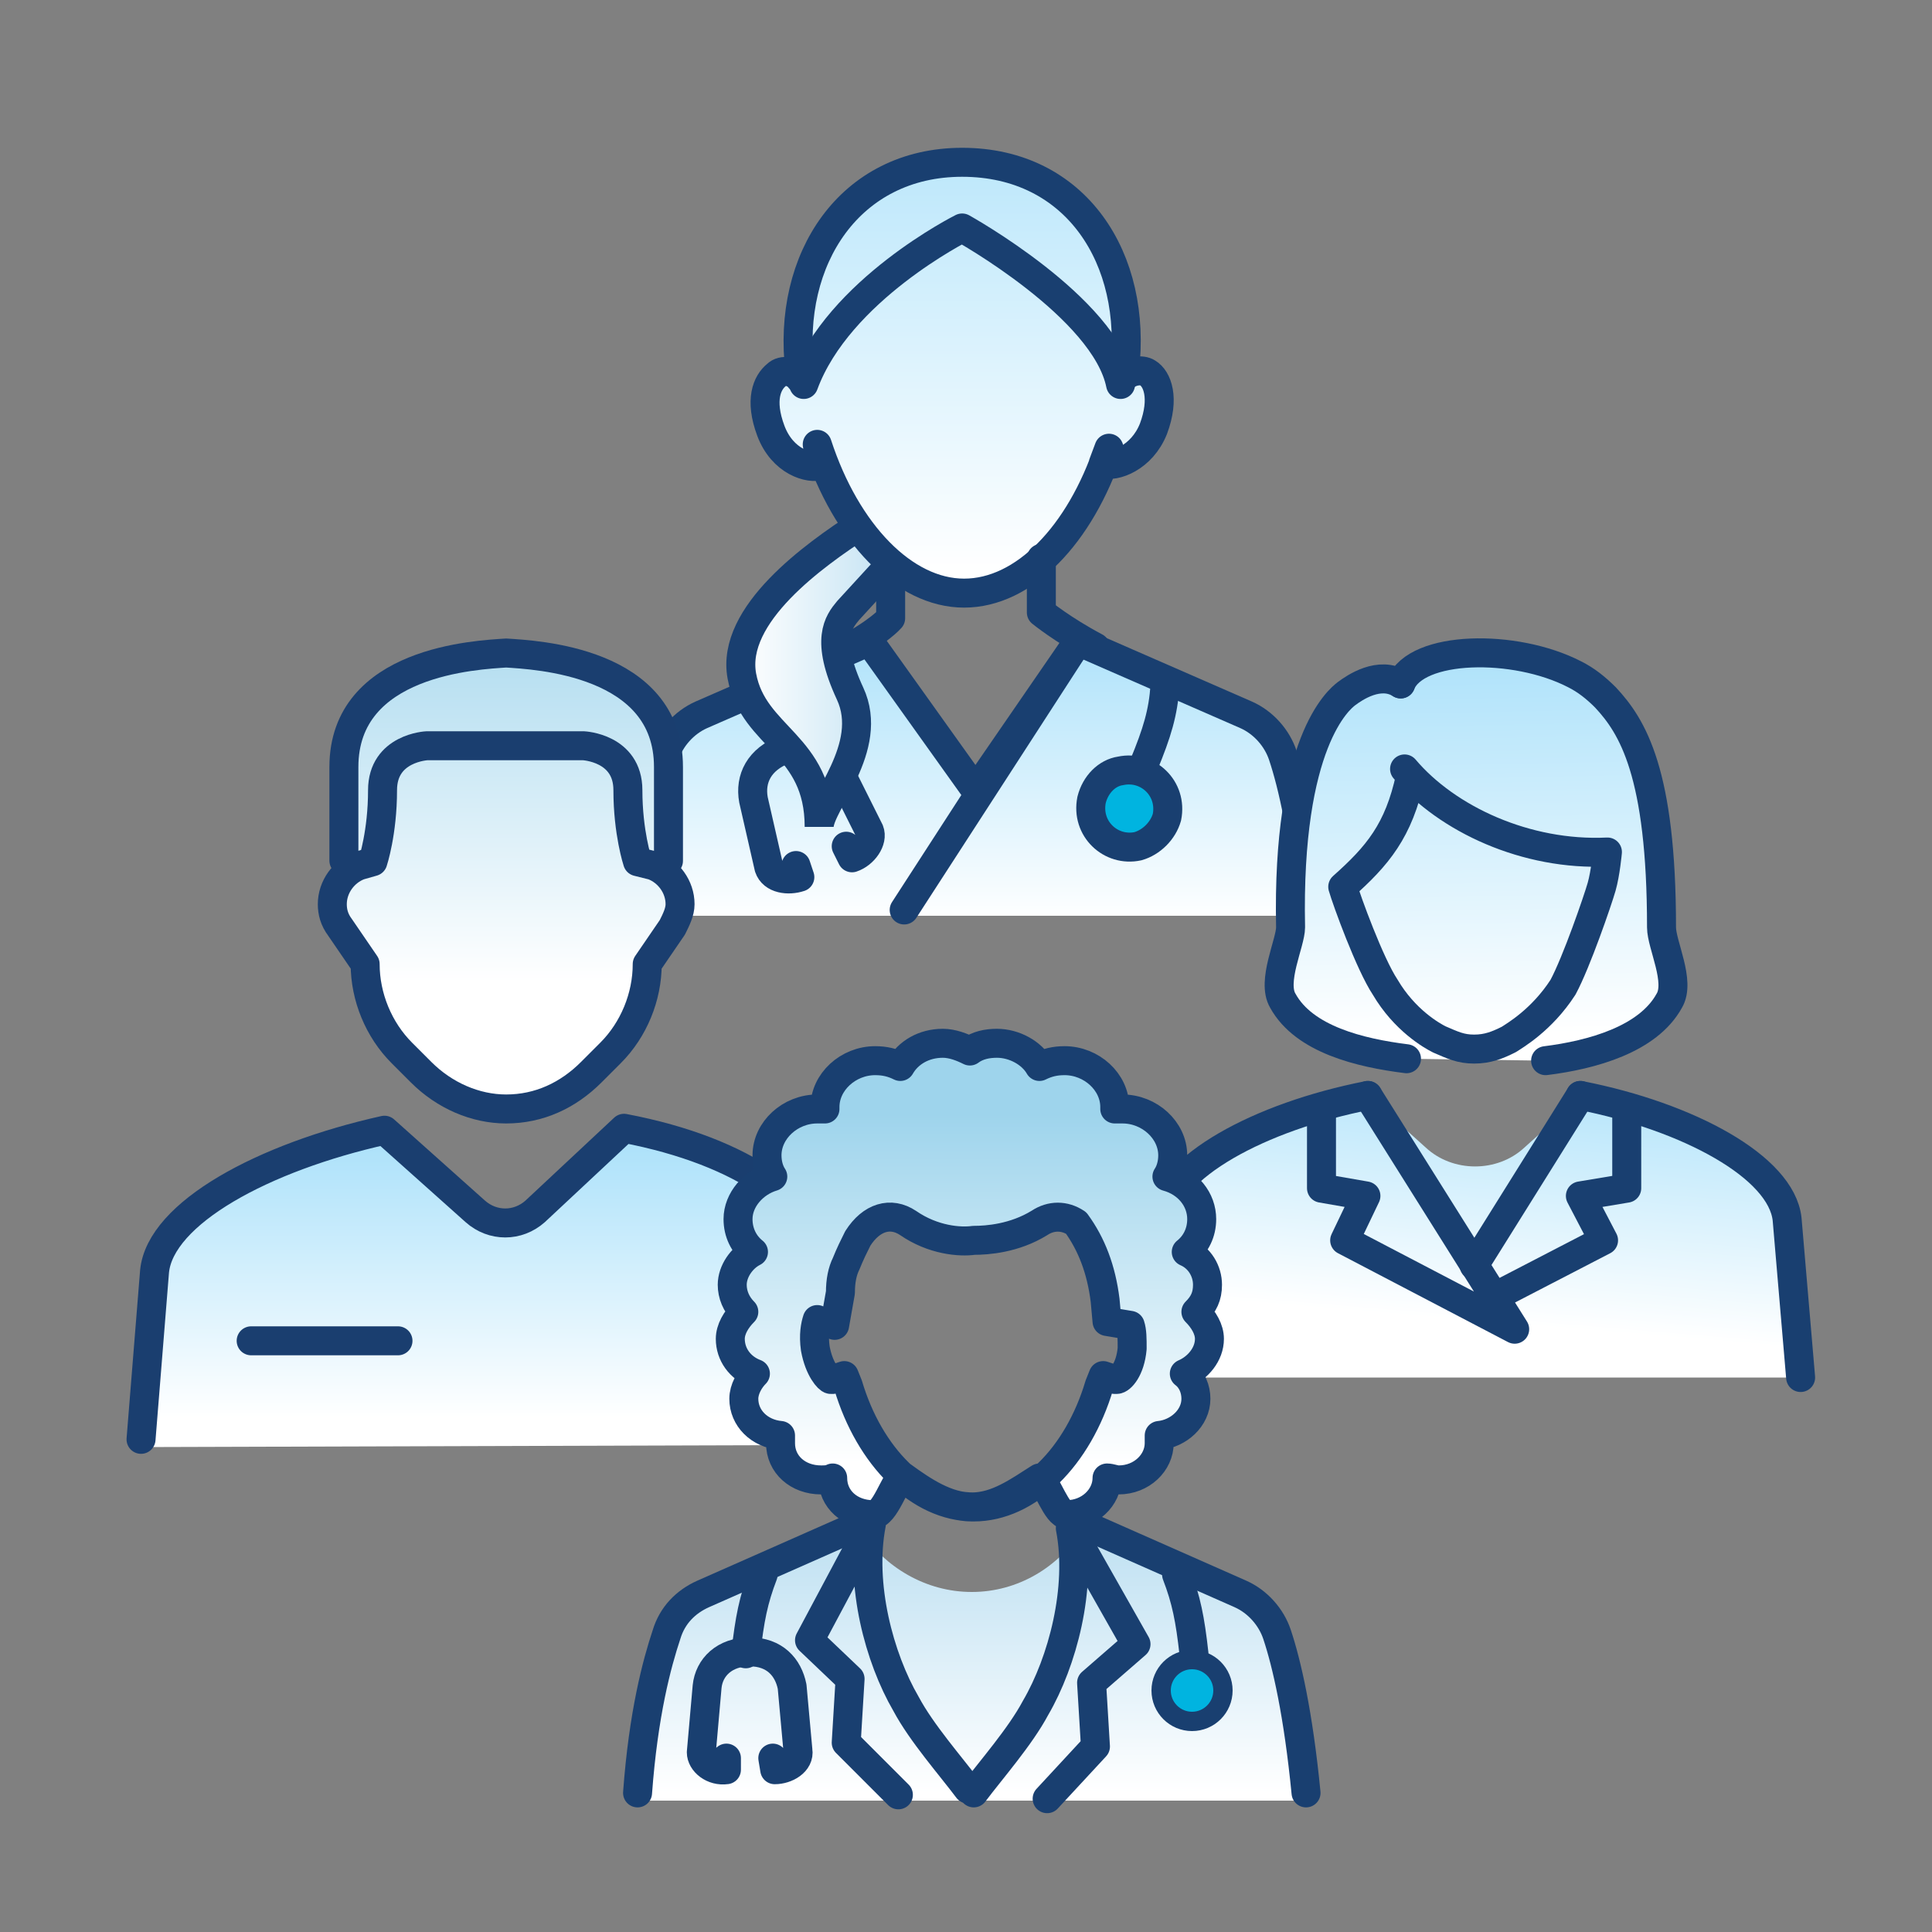 <?xml version="1.0" encoding="UTF-8"?> <svg xmlns="http://www.w3.org/2000/svg" xmlns:xlink="http://www.w3.org/1999/xlink" version="1.1" id="Layer_1" x="0px" y="0px" viewBox="0 0 100 100" style="enable-background:new 0 0 100 100;" xml:space="preserve"><rect x="0" y="0" width="100" height="100" fill="#808080" stroke="none"/> <style type="text/css"> .st0{fill:url(#SVGID_1_);} .st1{fill:url(#SVGID_00000011009496203135157890000014319245336386450065_);} .st2{fill:none;stroke:#193F70;stroke-width:1.5;stroke-linecap:round;stroke-linejoin:round;} .st3{fill:#00B4E0;stroke:#193F70;stroke-width:1.5;stroke-linecap:round;stroke-linejoin:round;} .st4{fill:url(#SVGID_00000096772661830376796750000017847297689662661791_);} .st5{fill:none;stroke:#193F70;stroke-width:1.5;stroke-linejoin:bevel;} .st6{fill:url(#SVGID_00000156550876417859880700000012057076413071048087_);} .st7{fill:url(#SVGID_00000093178861368910241390000012641806108549953970_);} .st8{fill:url(#SVGID_00000143580437027751601000000002285824185965201820_);} .st9{fill:none;stroke:#1A3E6F;stroke-width:1.5;stroke-linecap:round;stroke-linejoin:round;} .st10{fill:url(#SVGID_00000114787331554552405350000006130033853442509501_);} .st11{fill:url(#SVGID_00000143588216166860797940000012676291625000793279_);} .st12{fill:url(#SVGID_00000047774548679451363570000008273890250114304148_);} .st13{fill:#00B4E0;stroke:#193F70;stroke-linecap:round;stroke-linejoin:round;} </style> <g> <linearGradient id="SVGID_1_" gradientUnits="userSpaceOnUse" x1="49.797" y1="72.354" x2="49.797" y2="99.537" gradientTransform="matrix(1 0 0 -1 0 102)"> <stop offset="0" style="stop-color:#FFFFFF"></stop> <stop offset="1" style="stop-color:#ABE1FA"></stop> </linearGradient> <path class="st0" d="M59.4,19.3c-0.3-0.2-0.9-0.1-1.2,0.2c0-0.1,0-0.2,0-0.3c0.7-5.8-2.5-10.8-8.4-10.8l0,0c-5.8,0-9.1,5-8.4,10.8 c0,0.1,0,0.2,0,0.4l0,0c-0.3-0.4-0.9-0.5-1.2-0.2c-0.5,0.4-0.9,1.3-0.3,2.9c0.6,1.6,2,2,2.6,1.8l-0.2-1.1c1.5,4.6,4.5,7.7,7.6,7.7 s6-3,7.5-7.5L57.1,24c0.6,0.2,2-0.3,2.6-1.8C60.3,20.6,59.9,19.6,59.4,19.3L59.4,19.3z"></path> <linearGradient id="SVGID_00000145045734221554377510000009324160358860322486_" gradientUnits="userSpaceOnUse" x1="50.392" y1="54.322" x2="50.392" y2="69.484" gradientTransform="matrix(1 0 0 -1 0 102)"> <stop offset="0" style="stop-color:#FFFFFF"></stop> <stop offset="1" style="stop-color:#ABE1FA"></stop> </linearGradient> <path style="fill:url(#SVGID_00000145045734221554377510000009324160358860322486_);" d="M67.9,47.4c-0.4-4.2-1-6.8-1.5-8.3 c-0.3-0.9-1-1.7-1.9-2.1l-8.7-3.8l-5.3,7.7L45,33.2L36.3,37c-0.9,0.4-1.6,1.2-1.9,2.1c-0.5,1.5-1.2,4.1-1.5,8.3"></path> <path class="st2" d="M67.9,47.4c-0.4-4.2-1-6.8-1.5-8.3c-0.3-0.9-1-1.7-1.9-2.1l-8.7-3.8l-5.3,7.7L45,33.2L36.3,37 c-0.9,0.4-1.6,1.2-1.9,2.1c-0.5,1.5-1.2,4.1-1.5,8.3"></path> <path class="st2" d="M43.8,43.8l0.3,0.6c0.6-0.2,1.1-0.9,0.9-1.4l-1.6-3.2c-0.5-1-1.5-1.5-2.8-1l0,0c-1.3,0.5-1.8,1.5-1.6,2.6 l0.8,3.5c0.2,0.6,1,0.7,1.6,0.5l-0.2-0.6"></path> <path class="st2" d="M59.2,39.6c0.7-1.7,1-2.7,1.1-4.1"></path> <path class="st3" d="M56.5,41.4c-0.3,1.5,1,2.7,2.4,2.4c0.7-0.2,1.3-0.8,1.5-1.5c0.3-1.5-1-2.7-2.4-2.4 C57.3,40,56.7,40.6,56.5,41.4z"></path> <line class="st2" x1="55.8" y1="33.2" x2="46.8" y2="47.1"></line> <linearGradient id="SVGID_00000096759659447658366680000014444973865200063666_" gradientUnits="userSpaceOnUse" x1="38.363" y1="66.986" x2="46.133" y2="66.986" gradientTransform="matrix(1 0 0 -1 0 102)"> <stop offset="0" style="stop-color:#FFFFFF"></stop> <stop offset="1" style="stop-color:#C4E3F3"></stop> </linearGradient> <path style="fill:url(#SVGID_00000096759659447658366680000014444973865200063666_);" d="M46.1,29.2l-2.2,2.4 c-0.4,0.6-1.2,1.5,0.1,4.3c1.3,2.8-1.6,5.7-1.6,6.9c0-4.3-3.3-4.6-4-7.8c-0.6-3.2,3.8-6.2,6.1-7.8C44.5,27.2,46.1,29.2,46.1,29.2z"></path> <path class="st5" d="M44.5,27.2c-2.3,1.5-6.7,4.6-6.1,7.8c0.6,3.2,4,3.5,4,7.8c0-1.2,2.9-4.1,1.6-6.9c-1.3-2.8-0.6-3.7-0.1-4.3 l2.2-2.4"></path> <path class="st2" d="M59.4,19.3c-0.3-0.2-0.9-0.1-1.2,0.2c0-0.1,0-0.2,0-0.3c0.7-5.8-2.5-10.8-8.4-10.8l0,0c-5.8,0-9.1,5-8.4,10.8 c0,0.1,0,0.2,0,0.4l0,0c-0.3-0.4-0.9-0.5-1.2-0.2c-0.5,0.4-0.9,1.3-0.3,2.9c0.6,1.6,2,2,2.6,1.8l-0.2-1.1c1.5,4.6,4.5,7.7,7.6,7.7 s6-3,7.5-7.5L57.1,24c0.6,0.2,2-0.3,2.6-1.8C60.3,20.6,59.9,19.6,59.4,19.3L59.4,19.3z"></path> <path class="st2" d="M58,19.9c-0.8-4-8.2-8.1-8.2-8.1s-6.4,3.2-8.2,8.1"></path> <path class="st2" d="M53.9,28.9v2.8c0,0,1.1,0.9,2.8,1.8"></path> <path class="st2" d="M46.1,29.2v2.8c0,0-0.6,0.7-2.3,1.6"></path> </g> <g> <linearGradient id="SVGID_00000098899106909217484530000011559912112450088082_" gradientUnits="userSpaceOnUse" x1="76.434" y1="48.424" x2="76.04" y2="68.889" gradientTransform="matrix(1 0 0 -1 0 102)"> <stop offset="0" style="stop-color:#FFFFFF"></stop> <stop offset="1" style="stop-color:#ABE1FA"></stop> </linearGradient> <path style="fill:url(#SVGID_00000098899106909217484530000011559912112450088082_);" d="M72.5,35.4c-1.1-0.6-2.5,0.2-2.8,0.5 c-0.4,0.3-3.1,2.4-2.9,12.1c0,0.9-1,2.8-0.4,3.8c1.1,2,4,2.7,6.4,3l7.2,0.1c2.4-0.3,5.3-1.1,6.4-3.1c0.6-1-0.4-3-0.4-3.8 c0-8-1.4-10.4-2.8-11.9c-0.5-0.5-1-0.9-1.6-1.2C78.4,33.3,73.3,33.4,72.5,35.4"></path> <linearGradient id="SVGID_00000030472586311411170290000014461761845393622196_" gradientUnits="userSpaceOnUse" x1="76.526" y1="33.59" x2="77.706" y2="47.758" gradientTransform="matrix(1 0 0 -1 0 102)"> <stop offset="0" style="stop-color:#FFFFFF"></stop> <stop offset="1" style="stop-color:#ABE1FA"></stop> </linearGradient> <path style="fill:url(#SVGID_00000030472586311411170290000014461761845393622196_);" d="M59.4,71.3l0.7-8.2c0,0,0,0,0,0 c0.3-2.7,5.1-5.3,10.7-6.4l3,2.7c1.4,1.3,3.7,1.3,5.1,0l3-2.7c5.6,1.1,10.4,3.7,10.7,6.4c0,0,0,0,0,0l0.7,8.2"></path> <path class="st2" d="M81.8,56.7c5.6,1.1,10.4,3.7,10.7,6.4c0,0,0,0,0,0l0.7,8.2"></path> <path class="st2" d="M59.4,71.3l0.7-8.2c0,0,0,0,0,0c0.3-2.7,5.1-5.3,10.7-6.4"></path> <path class="st2" d="M72.7,39.8c2.2,2.6,6.3,4.5,10.5,4.3l0,0c0,0-0.1,1.1-0.3,1.8c-0.2,0.7-1.3,3.9-2,5.2 c-1.1,1.7-2.5,2.5-2.8,2.7c-0.6,0.3-1.1,0.5-1.8,0.5c0,0,0,0,0,0c0,0,0,0,0,0c-0.7,0-1.1-0.2-1.8-0.5c-0.4-0.2-1.8-1-2.8-2.7 c-0.8-1.2-2-4.5-2.2-5.2l0,0c1.8-1.6,2.9-2.9,3.5-5.7"></path> <path class="st2" d="M72.5,35.4c0.8-2,5.9-2.1,9-0.5c0.6,0.3,1.1,0.7,1.6,1.2C84.5,37.6,86,40,86,48c0,0.9,1,2.8,0.4,3.8 c-1.1,2-4,2.8-6.4,3.1"></path> <path class="st2" d="M72.8,54.8c-2.4-0.3-5.3-1-6.4-3c-0.6-1,0.4-3,0.4-3.8c-0.2-9.6,2.5-11.8,2.9-12.1c0.4-0.3,1.7-1.2,2.8-0.5"></path> <polyline class="st2" points="70.8,56.7 78.4,68.8 69.6,64.2 70.7,61.9 68.4,61.5 68.4,57.3 "></polyline> <polyline class="st2" points="84.2,57.3 84.2,61.5 81.8,61.9 83,64.2 77.4,67.1 "></polyline> <line class="st2" x1="81.8" y1="56.7" x2="76.3" y2="65.5"></line> </g> <g> <linearGradient id="SVGID_00000041978587126240783410000000441380775683010211_" gradientUnits="userSpaceOnUse" x1="24.806" y1="28.626" x2="24.806" y2="43.088" gradientTransform="matrix(1 0 0 -1 0 102)"> <stop offset="0" style="stop-color:#FFFFFF"></stop> <stop offset="1" style="stop-color:#ABE1FA"></stop> </linearGradient> <path style="fill:url(#SVGID_00000041978587126240783410000000441380775683010211_);" d="M7.6,74.9l0.6-9.1c0,0,0,0,0,0 c0.3-3,5.6-5.9,11.9-7.3l4.7,4.2c0.9,0.8,2.2,0.8,3.1,0l4.6-4.3c6.3,1.2,9.2,4,9.6,7c0,0-1.4,1.3-1.4,1.3l-0.1,8.1L7.6,74.9z"></path> <path class="st9" d="M7.3,74.5L8,65.8c0,0,0,0,0,0c0.3-3,5.6-5.9,11.9-7.3l4.7,4.2c0.9,0.8,2.2,0.8,3.1,0l4.6-4.3 c6.3,1.2,10,4,10.4,7"></path> <linearGradient id="SVGID_00000155864835631137279400000003725668054724225187_" gradientUnits="userSpaceOnUse" x1="26.268" y1="51.158" x2="26.268" y2="73.36" gradientTransform="matrix(1 0 0 -1 0 102)"> <stop offset="0" style="stop-color:#FFFFFF"></stop> <stop offset="1" style="stop-color:#9ED4EC"></stop> </linearGradient> <path style="fill:url(#SVGID_00000155864835631137279400000003725668054724225187_);" d="M34.5,45.4l0.2-0.4c0-0.4,0-2,0-5.2 c0-5.5-6.9-6.3-8.4-6.4c-1.5,0.1-8.4,0.9-8.4,6.4c0,3.2,0,4.8,0,5.2l0.2,0.4c-0.4,0.4-0.7,1-0.7,1.6c0,0.4,0.1,0.8,0.4,1.2l1.3,1.9 c0,1.7,0.7,3.4,1.9,4.6l1,1c1.2,1.2,2.8,1.9,4.4,1.9c1.7,0,3.2-0.7,4.4-1.9l1-1c1.2-1.2,1.9-2.9,1.9-4.6l1.3-1.9 c0.2-0.4,0.4-0.8,0.4-1.2C35.2,46.4,34.9,45.8,34.5,45.4z"></path> <g> <path class="st9" d="M34.6,44.4c0,0,0,1.5,0-4.7c0-5.5-6.9-5.8-8.4-5.9c-1.5,0.1-8.4,0.4-8.4,5.9c0,6.2,0,4.7,0,4.7"></path> <path class="st9" d="M22.1,38.6c0,0-2.3,0.1-2.3,2.3c0,2.2-0.5,3.7-0.5,3.7l-0.7,0.2c-0.8,0.3-1.4,1.1-1.4,2l0,0 c0,0.4,0.1,0.8,0.4,1.2l1.3,1.9l0,0c0,1.7,0.7,3.4,1.9,4.6l1,1c1.2,1.2,2.8,1.9,4.4,1.9c1.7,0,3.2-0.7,4.4-1.9l1-1 c1.2-1.2,1.9-2.9,1.9-4.6l0,0l1.3-1.9c0.2-0.4,0.4-0.8,0.4-1.2l0,0c0-0.9-0.6-1.7-1.4-2L33,44.6c0,0-0.5-1.5-0.5-3.7 s-2.3-2.3-2.3-2.3S22.1,38.6,22.1,38.6z"></path> </g> <line class="st9" x1="20.6" y1="69.4" x2="13" y2="69.4"></line> </g> <g> <linearGradient id="SVGID_00000162347635951713141980000003098221852797444516_" gradientUnits="userSpaceOnUse" x1="50.355" y1="9.199" x2="50.355" y2="21.46" gradientTransform="matrix(1 0 0 -1 0 102)"> <stop offset="0" style="stop-color:#FFFFFF"></stop> <stop offset="1" style="stop-color:#C4E3F3"></stop> </linearGradient> <path style="fill:url(#SVGID_00000162347635951713141980000003098221852797444516_);" d="M66.1,84.9c-0.3-0.9-1-1.7-1.9-2.1 L56,79.2c-1.2,1.9-3.3,3.2-5.7,3.2s-4.5-1.3-5.7-3.1l-8.1,3.6c-0.9,0.4-1.6,1.1-1.9,2.1c-0.5,1.5-1.2,4.1-1.5,8.2h34.6 C67.3,88.9,66.6,86.3,66.1,84.9L66.1,84.9z"></path> <path class="st2" d="M45,78.7l-8.6,3.8c-0.9,0.4-1.6,1.1-1.9,2.1c-0.5,1.5-1.2,4.1-1.5,8.2"></path> <path class="st2" d="M67.6,92.8c-0.4-4.1-1-6.7-1.5-8.2c-0.3-0.9-1-1.7-1.9-2.1l-8.6-3.8"></path> <linearGradient id="SVGID_00000130637424668736149180000000976763901231786171_" gradientUnits="userSpaceOnUse" x1="50.16" y1="26.251" x2="50.16" y2="44.324" gradientTransform="matrix(1 0 0 -1 0 102)"> <stop offset="0" style="stop-color:#FFFFFF"></stop> <stop offset="1" style="stop-color:#9ED4EC"></stop> </linearGradient> <path style="fill:url(#SVGID_00000130637424668736149180000000976763901231786171_);" d="M62.4,69.1c0-0.6-0.3-1.1-0.7-1.4 c0.4-0.4,0.6-0.8,0.6-1.4c0-0.7-0.4-1.4-1.1-1.7c0.5-0.4,0.8-1,0.8-1.7c0-1-0.7-1.9-1.8-2.2c0.2-0.3,0.3-0.7,0.3-1.1 c0-1.3-1.2-2.4-2.6-2.4c-0.1,0-0.3,0-0.4,0c0,0,0-0.1,0-0.1c0-1.3-1.2-2.4-2.6-2.4c-0.5,0-0.9,0.1-1.3,0.3 c-0.4-0.7-1.3-1.2-2.2-1.2c-0.5,0-1,0.1-1.4,0.4c-0.4-0.2-0.9-0.4-1.4-0.4c-1,0-1.8,0.5-2.2,1.2c-0.4-0.2-0.8-0.3-1.3-0.3 c-1.4,0-2.6,1.1-2.6,2.4c0,0,0,0.1,0,0.1c-0.1,0-0.3,0-0.4,0c-1.4,0-2.6,1.1-2.6,2.4c0,0.4,0.1,0.8,0.3,1.1c-1,0.3-1.8,1.2-1.8,2.2 c0,0.7,0.3,1.3,0.8,1.7c-0.6,0.3-1.1,1-1.1,1.7c0,0.5,0.2,1,0.6,1.4c-0.4,0.4-0.7,0.9-0.7,1.4c0,0.8,0.5,1.5,1.3,1.8 c-0.3,0.3-0.6,0.8-0.6,1.3c0,1,0.8,1.8,1.9,1.9c0,0.1,0,0.2,0,0.4c0,1.1,0.9,1.9,2.1,1.9c0.2,0,0.4,0,0.6-0.1c0,0,0,0,0,0 c0,1.1,0.9,1.9,2.1,1.9c0.6,0,1.1-1.6,1.5-2c-1.2-1.1-2.2-2.8-2.8-4.7L43.7,71l-0.6,0.2c0,0-0.1,0-0.1,0c-0.1,0-0.6-0.5-0.8-1.6 c-0.1-0.7,0-1.2,0.1-1.5c0,0.1,0.8,0.1,0.9,0.3l0.3-1.7c0-0.6,0.1-1.1,0.3-1.5c0.2-0.5,0.4-0.9,0.6-1.3c0.7-1.1,1.7-1.4,2.6-0.8 c1.3,0.9,2.7,1,3.4,0.9c0.7,0,2.1-0.1,3.4-0.9c0.6-0.4,1.3-0.4,1.9,0c0.8,1.1,1.3,2.4,1.5,4l0,1.1l1.2,0.2c0.1,0.3,0.1,0.7,0.1,1.2 c-0.1,1.1-0.6,1.6-0.8,1.6c0,0-0.1,0-0.1,0L56.9,71l-0.2,0.5c-0.6,2-1.7,3.7-2.9,4.8c0.4,0.4,0.8,1.9,1.4,1.9 c1.2,0,2.1-0.9,2.1-1.9c0,0,0,0,0,0c0.2,0,0.4,0.1,0.6,0.1c1.2,0,2.1-0.9,2.1-1.9c0-0.1,0-0.2,0-0.4c1-0.1,1.9-0.9,1.9-1.9 c0-0.5-0.2-1-0.6-1.3C61.9,70.6,62.4,69.9,62.4,69.1L62.4,69.1z"></path> <path class="st2" d="M61.9,67.9c0.4-0.4,0.6-0.8,0.6-1.4c0-0.7-0.4-1.4-1.1-1.7c0.5-0.4,0.8-1,0.8-1.7c0-1-0.7-1.9-1.8-2.2 c0.2-0.3,0.3-0.7,0.3-1.1c0-1.3-1.2-2.4-2.6-2.4c-0.1,0-0.3,0-0.4,0c0,0,0-0.1,0-0.1c0-1.3-1.2-2.4-2.6-2.4c-0.5,0-0.9,0.1-1.3,0.3 c-0.4-0.7-1.3-1.2-2.2-1.2c-0.5,0-1,0.1-1.4,0.4c-0.4-0.2-0.9-0.4-1.4-0.4c-1,0-1.8,0.5-2.2,1.2c-0.4-0.2-0.8-0.3-1.3-0.3 c-1.4,0-2.6,1.1-2.6,2.4c0,0,0,0.1,0,0.1c-0.1,0-0.3,0-0.4,0c-1.4,0-2.6,1.1-2.6,2.4c0,0.4,0.1,0.8,0.3,1.1c-1,0.3-1.8,1.2-1.8,2.2 c0,0.7,0.3,1.3,0.8,1.7c-0.6,0.3-1.1,1-1.1,1.7c0,0.5,0.2,1,0.6,1.4c-0.4,0.4-0.7,0.9-0.7,1.4c0,0.8,0.5,1.5,1.3,1.8 c-0.3,0.3-0.6,0.8-0.6,1.3c0,1,0.8,1.8,1.9,1.9c0,0.1,0,0.2,0,0.4c0,1.1,0.9,1.9,2.1,1.9c0.2,0,0.4,0,0.6-0.1c0,0,0,0,0,0 c0,1.1,0.9,1.9,2.1,1.9c0.6,0,1.1-1.7,1.5-2c1.1,0.8,2.3,1.6,3.6,1.6c1.3,0,2.4-0.8,3.5-1.5c0.4,0.3,0.9,1.9,1.4,1.9 c1.2,0,2.1-0.9,2.1-1.9c0,0,0,0,0,0c0.2,0,0.4,0.1,0.6,0.1c1.2,0,2.1-0.9,2.1-1.9c0-0.1,0-0.2,0-0.4c1-0.1,1.9-0.9,1.9-1.9 c0-0.5-0.2-1-0.6-1.3c0.7-0.3,1.3-1,1.3-1.8C62.6,68.8,62.3,68.3,61.9,67.9L61.9,67.9z M57.3,68.4l1.2,0.2c0.1,0.3,0.1,0.7,0.1,1.2 c-0.1,1.1-0.6,1.6-0.8,1.6c0,0-0.1,0-0.1,0l-0.6-0.2l-0.2,0.5c-1.1,3.7-3.7,6.3-6.5,6.3s-5.4-2.6-6.5-6.3l-0.2-0.5l-0.6,0.2 c0,0-0.1,0-0.1,0c-0.1,0-0.6-0.5-0.8-1.6c-0.1-0.7,0-1.2,0.1-1.5c0,0.1,0.8,0.1,0.9,0.3l0.3-1.7c0-0.6,0.1-1.1,0.3-1.5 c0.2-0.5,0.4-0.9,0.6-1.3c0.7-1.1,1.7-1.4,2.6-0.8c1.3,0.9,2.7,1,3.4,0.9c0.7,0,2.1-0.1,3.4-0.9c0.6-0.4,1.3-0.4,1.9,0 c0.8,1.1,1.3,2.4,1.5,4L57.3,68.4L57.3,68.4z"></path> <path class="st2" d="M40,91l0.1,0.6c0.6,0,1.3-0.4,1.2-1L41,87.3c-0.2-1-0.9-1.8-2.2-1.8l0,0c-1.3,0-2.1,0.8-2.2,1.8l-0.3,3.4 c0,0.5,0.6,1,1.3,0.9l0-0.6"></path> <circle class="st13" cx="61.7" cy="87.5" r="1.6"></circle> <path class="st2" d="M61.8,85.6c-0.2-1.8-0.4-2.8-0.9-4.1"></path> <path class="st2" d="M38.6,85.6c0.2-1.8,0.4-2.8,0.9-4.1"></path> <path class="st2" d="M50.4,92.8c0.9-1.2,2.4-2.9,3.2-4.4c1.4-2.4,2.4-6.2,1.8-9.3l3.4,6l-2.3,2l0.2,3.3l-2.5,2.7"></path> <path class="st2" d="M50.1,92.6c-0.9-1.2-2.4-2.9-3.2-4.4c-1.4-2.4-2.4-6.2-1.8-9.3l-3.2,6l2.1,2l-0.2,3.3l2.7,2.7"></path> </g> </svg> 
